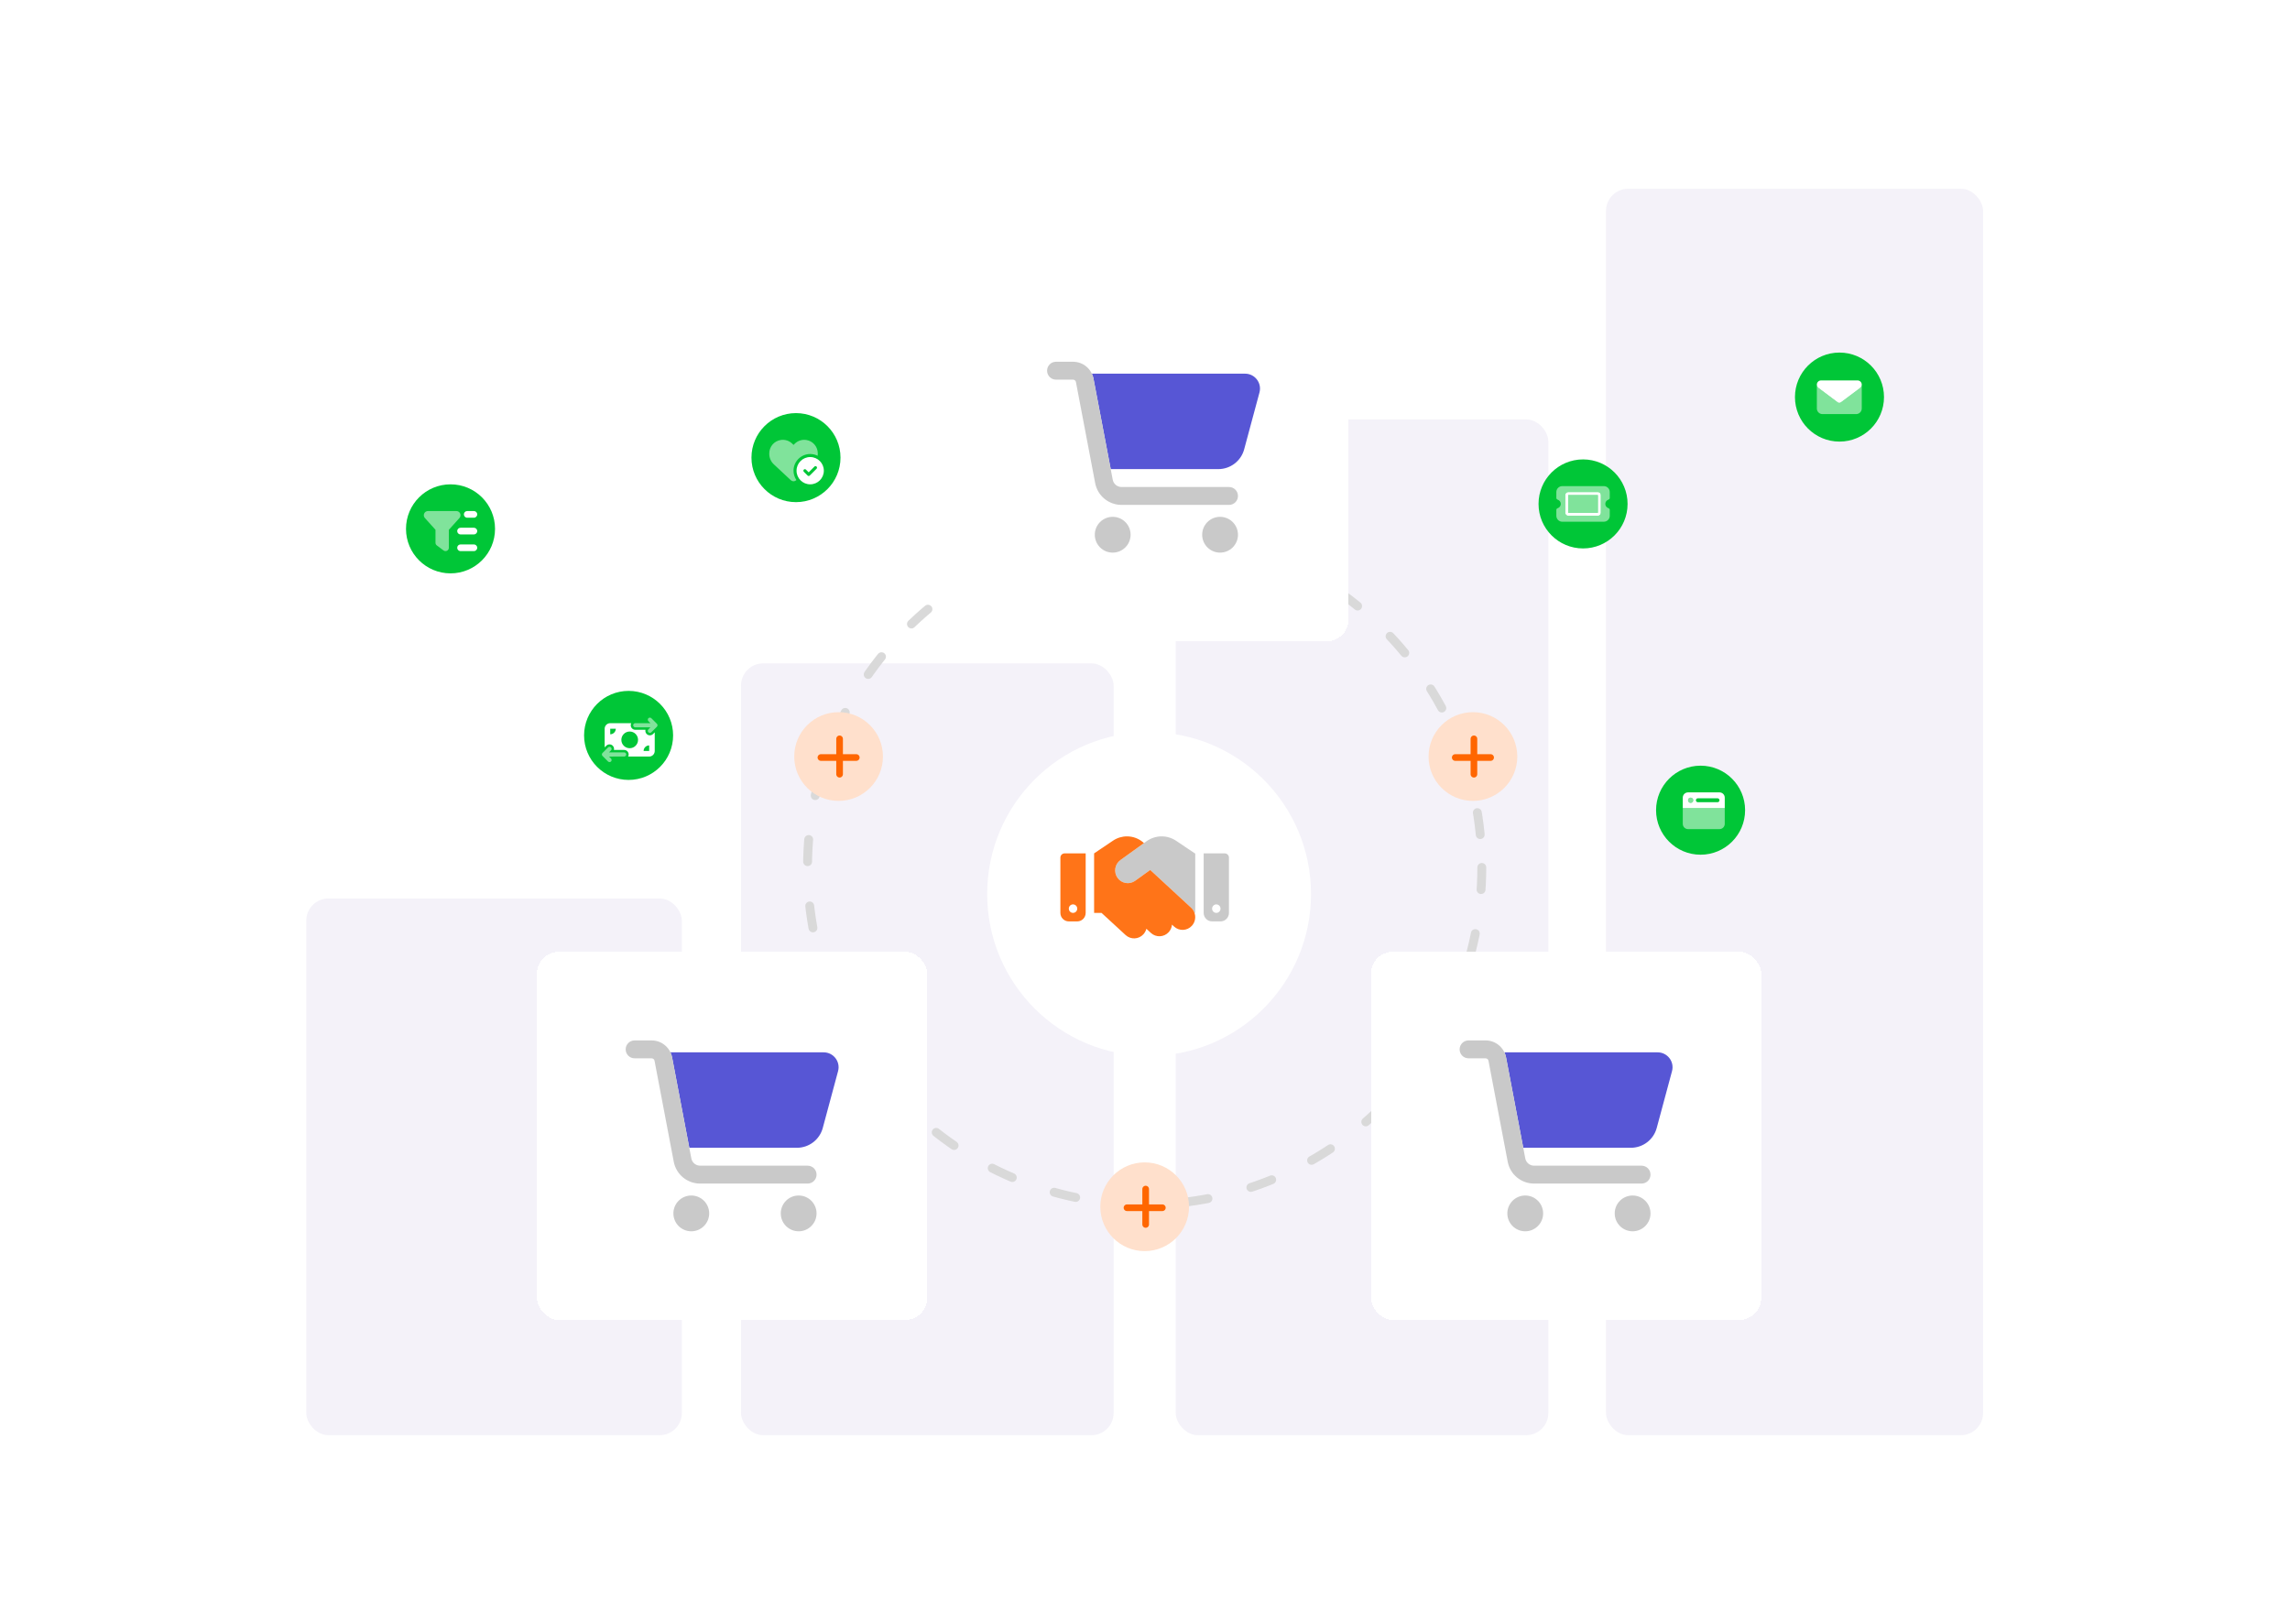 <svg width="643" height="456" viewBox="0 0 643 456" fill="none" xmlns="http://www.w3.org/2000/svg">
<rect x="86" y="252.288" width="105.451" height="150.712" rx="6.228" fill="#DAD4E9" fill-opacity="0.3"/>
<rect x="208.064" y="186.274" width="104.626" height="216.726" rx="6.228" fill="#DAD4E9" fill-opacity="0.3"/>
<rect x="330.129" y="117.769" width="104.626" height="285.231" rx="6.228" fill="#DAD4E9" fill-opacity="0.3"/>
<rect x="450.947" y="53" width="105.872" height="350" rx="6.228" fill="#DAD4E9" fill-opacity="0.3"/>
<path d="M416.07 243.569C416.07 295.85 373.688 338.231 321.408 338.231C269.128 338.231 226.746 295.85 226.746 243.569C226.746 191.289 269.128 148.907 321.408 148.907C373.688 148.907 416.07 191.289 416.07 243.569Z" stroke="#D9D9D9" stroke-width="2.491" stroke-linecap="round" stroke-linejoin="round" stroke-dasharray="6.23 12.46"/>
<g filter="url(#filter0_d_568_912)">
<rect x="149.521" y="265.989" width="109.609" height="103.42" rx="6.228" fill="white" shape-rendering="crispEdges"/>
<path d="M192.303 321.049H222.504C225.917 321.049 228.9 318.767 229.78 315.47L234.072 299.526C234.794 296.867 232.784 294.25 230.031 294.25H187.006C187.215 294.69 187.372 295.171 187.466 295.663L192.303 321.049Z" fill="#5756D5"/>
<path d="M174.434 293.413C174.434 292.021 175.554 290.9 176.946 290.9H181.709C184.525 290.9 186.943 292.9 187.467 295.664L192.868 324.033C193.099 325.216 194.135 326.074 195.339 326.074H225.519C226.912 326.074 228.032 327.194 228.032 328.587C228.032 329.979 226.912 331.099 225.519 331.099H195.339C191.717 331.099 188.608 328.524 187.938 324.975L182.536 296.606C182.463 296.208 182.117 295.925 181.709 295.925H176.946C175.554 295.925 174.434 294.805 174.434 293.413ZM187.833 339.474C187.833 336.699 190.083 334.449 192.858 334.449C195.633 334.449 197.883 336.699 197.883 339.474C197.883 342.249 195.633 344.498 192.858 344.498C190.083 344.498 187.833 342.249 187.833 339.474ZM223.007 334.449C225.782 334.449 228.032 336.699 228.032 339.474C228.032 342.249 225.782 344.498 223.007 344.498C220.232 344.498 217.982 342.249 217.982 339.474C217.982 336.699 220.232 334.449 223.007 334.449Z" fill="#C9C9C9"/>
</g>
<g filter="url(#filter1_d_568_912)">
<rect x="383.686" y="265.989" width="109.609" height="103.42" rx="6.228" fill="white" shape-rendering="crispEdges"/>
<path d="M426.465 321.049H456.666C460.079 321.049 463.062 318.767 463.942 315.47L468.234 299.526C468.956 296.867 466.946 294.25 464.193 294.25H421.168C421.377 294.69 421.534 295.171 421.629 295.663L426.465 321.049Z" fill="#5756D5"/>
<path d="M408.596 293.413C408.596 292.021 409.716 290.9 411.108 290.9H415.871C418.687 290.9 421.105 292.9 421.629 295.664L427.031 324.033C427.261 325.216 428.297 326.074 429.501 326.074H459.681C461.074 326.074 462.194 327.194 462.194 328.587C462.194 329.979 461.074 331.099 459.681 331.099H429.501C425.879 331.099 422.77 328.524 422.1 324.975L416.698 296.606C416.625 296.208 416.279 295.925 415.871 295.925H411.108C409.716 295.925 408.596 294.805 408.596 293.413ZM421.995 339.474C421.995 336.699 424.245 334.449 427.02 334.449C429.795 334.449 432.045 336.699 432.045 339.474C432.045 342.249 429.795 344.498 427.02 344.498C424.245 344.498 421.995 342.249 421.995 339.474ZM457.169 334.449C459.944 334.449 462.194 336.699 462.194 339.474C462.194 342.249 459.944 344.498 457.169 344.498C454.394 344.498 452.144 342.249 452.144 339.474C452.144 336.699 454.394 334.449 457.169 334.449Z" fill="#C9C9C9"/>
</g>
<g filter="url(#filter2_d_568_912)">
<rect x="267.85" y="75.42" width="109.609" height="103.42" rx="6.228" fill="white" shape-rendering="crispEdges"/>
<path d="M310.629 130.48H340.83C344.243 130.48 347.226 128.198 348.106 124.9L352.398 108.957C353.12 106.298 351.11 103.681 348.357 103.681H305.332C305.541 104.121 305.698 104.602 305.793 105.094L310.629 130.48Z" fill="#5756D5"/>
<path d="M292.76 102.843C292.76 101.451 293.88 100.331 295.272 100.331H300.035C302.851 100.331 305.269 102.331 305.793 105.094L311.195 133.463C311.425 134.646 312.461 135.505 313.665 135.505H343.845C345.238 135.505 346.358 136.625 346.358 138.017C346.358 139.41 345.238 140.53 343.845 140.53H313.665C310.043 140.53 306.934 137.954 306.264 134.406L300.862 106.036C300.789 105.639 300.444 105.356 300.035 105.356H295.272C293.88 105.356 292.76 104.236 292.76 102.843ZM306.159 148.904C306.159 146.129 308.409 143.879 311.184 143.879C313.959 143.879 316.209 146.129 316.209 148.904C316.209 151.679 313.959 153.929 311.184 153.929C308.409 153.929 306.159 151.679 306.159 148.904ZM341.333 143.879C344.108 143.879 346.358 146.129 346.358 148.904C346.358 151.679 344.108 153.929 341.333 153.929C338.558 153.929 336.308 151.679 336.308 148.904C336.308 146.129 338.558 143.879 341.333 143.879Z" fill="#C9C9C9"/>
</g>
<circle cx="413.579" cy="212.431" r="12.456" fill="#FFE0CC"/>
<line x1="413.858" y1="207.465" x2="413.858" y2="217.397" stroke="#FF6600" stroke-width="1.868" stroke-linecap="round"/>
<line x1="418.544" y1="212.709" x2="408.613" y2="212.709" stroke="#FF6600" stroke-width="1.868" stroke-linecap="round"/>
<circle cx="235.465" cy="212.431" r="12.456" fill="#FFE0CC"/>
<line x1="235.745" y1="207.465" x2="235.745" y2="217.397" stroke="#FF6600" stroke-width="1.868" stroke-linecap="round"/>
<line x1="240.431" y1="212.709" x2="230.499" y2="212.709" stroke="#FF6600" stroke-width="1.868" stroke-linecap="round"/>
<circle cx="321.407" cy="338.854" r="12.456" fill="#FFE0CC"/>
<line x1="321.686" y1="333.888" x2="321.686" y2="343.82" stroke="#FF6600" stroke-width="1.868" stroke-linecap="round"/>
<line x1="326.372" y1="339.132" x2="316.441" y2="339.132" stroke="#FF6600" stroke-width="1.868" stroke-linecap="round"/>
<g filter="url(#filter3_d_568_912)">
<circle cx="320.785" cy="249.175" r="45.463" fill="white"/>
</g>
<path d="M335.606 256.338V239.626H335.495L330.245 236.097C329.039 235.283 327.627 234.851 326.177 234.851C324.646 234.851 323.152 235.336 321.91 236.231L314.618 241.483C313.021 242.632 312.651 244.871 313.79 246.482C314.929 248.094 317.147 248.467 318.745 247.318L322.975 244.274L334.453 254.891C334.896 255.301 335.214 255.801 335.399 256.338H335.606ZM337.973 256.338C337.973 257.659 339.03 258.726 340.339 258.726H342.706C344.015 258.726 345.073 257.659 345.073 256.338V240.819C345.073 240.163 344.54 239.626 343.889 239.626H337.973V256.338ZM341.523 253.951C342.176 253.951 342.706 254.485 342.706 255.145C342.706 255.804 342.176 256.338 341.523 256.338C340.869 256.338 340.339 255.804 340.339 255.145C340.339 254.485 340.869 253.951 341.523 253.951Z" fill="#C9C9C9"/>
<path d="M309.294 256.338H307.208V239.626L312.533 236.044C313.687 235.268 315.048 234.851 316.438 234.851C318.117 234.851 319.744 235.455 321.016 236.559L321.215 236.731L314.611 241.491C313.014 242.64 312.644 244.878 313.783 246.49C314.922 248.101 317.14 248.474 318.738 247.325L322.968 244.281L323.937 245.177L334.453 254.891C334.86 255.264 335.163 255.719 335.348 256.197C335.836 257.435 335.622 258.898 334.668 259.95C333.344 261.404 331.096 261.509 329.654 260.166L329.077 259.636C329.01 260.39 328.707 261.136 328.16 261.74C326.836 263.195 324.588 263.3 323.146 261.957L321.888 260.793C321.748 261.345 321.474 261.875 321.067 262.33C319.744 263.792 317.503 263.896 316.053 262.561L309.294 256.338ZM297.742 240.819C297.742 240.163 298.275 239.626 298.925 239.626H304.842V256.338C304.842 257.659 303.784 258.726 302.475 258.726H300.109C298.8 258.726 297.742 257.659 297.742 256.338V240.819ZM302.475 255.145C302.475 254.485 301.946 253.951 301.292 253.951C300.639 253.951 300.109 254.485 300.109 255.145C300.109 255.804 300.639 256.338 301.292 256.338C301.946 256.338 302.475 255.804 302.475 255.145Z" fill="#FF7418"/>
<circle cx="12.5" cy="12.5" r="12.5" transform="matrix(-1 0 0 1 457 129)" fill="#00C637"/>
<path d="M438.665 136.5C437.745 136.5 436.998 137.247 436.998 138.167V139.833C436.998 140.063 437.191 140.242 437.407 140.318C437.896 140.487 438.248 140.953 438.248 141.5C438.248 142.047 437.896 142.513 437.407 142.682C437.191 142.758 436.998 142.938 436.998 143.167V144.833C436.998 145.753 437.745 146.5 438.665 146.5H450.331C451.251 146.5 451.998 145.753 451.998 144.833V143.167C451.998 142.938 451.805 142.758 451.589 142.682C451.1 142.513 450.748 142.047 450.748 141.5C450.748 140.953 451.1 140.487 451.589 140.318C451.805 140.242 451.998 140.063 451.998 139.833V138.167C451.998 137.247 451.251 136.5 450.331 136.5H438.665ZM440.331 139V144H448.665V139H440.331ZM439.498 139C439.498 138.539 439.87 138.167 440.331 138.167H448.665C449.126 138.167 449.498 138.539 449.498 139V144C449.498 144.461 449.126 144.833 448.665 144.833H440.331C439.87 144.833 439.498 144.461 439.498 144V139Z" fill="white" fill-opacity="0.5"/>
<path d="M448.665 139V144H440.331V139H448.665ZM440.331 138.167C439.87 138.167 439.498 138.539 439.498 139V144C439.498 144.461 439.87 144.834 440.331 144.834H448.665C449.126 144.834 449.498 144.461 449.498 144V139C449.498 138.539 449.126 138.167 448.665 138.167H440.331Z" fill="white"/>
<circle cx="12.5" cy="12.5" r="12.5" transform="matrix(-1 0 0 1 189 194)" fill="#00C637"/>
<path d="M177.248 203.063H171.343C170.482 203.063 169.781 203.764 169.781 204.626V209.861L170.25 209.393C170.745 208.897 171.548 208.897 172.044 209.393C172.369 209.715 172.481 210.167 172.383 210.582H175.249C175.949 210.582 176.518 211.15 176.518 211.851C176.518 212.063 176.467 212.261 176.374 212.437H182.279C183.14 212.437 183.841 211.736 183.841 210.874V205.639L183.372 206.107C182.877 206.603 182.074 206.603 181.578 206.107C181.254 205.785 181.141 205.334 181.239 204.919H178.373C177.673 204.919 177.104 204.35 177.104 203.649C177.104 203.437 177.155 203.239 177.248 203.063ZM171.343 206.188V204.626H172.906C172.906 205.487 172.205 206.188 171.343 206.188ZM180.717 210.874C180.717 210.013 181.417 209.312 182.279 209.312V210.874H180.717ZM174.468 207.75C174.468 206.456 175.517 205.407 176.811 205.407C178.105 205.407 179.154 206.456 179.154 207.75C179.154 209.044 178.105 210.093 176.811 210.093C175.517 210.093 174.468 209.044 174.468 207.75Z" fill="white"/>
<path d="M182.623 203.063H178.373C178.049 203.063 177.787 203.325 177.787 203.649C177.787 203.974 178.049 204.235 178.373 204.235H182.623L182.061 204.796C181.832 205.026 181.832 205.397 182.061 205.624C182.291 205.851 182.662 205.853 182.889 205.624L184.451 204.062C184.561 203.952 184.622 203.803 184.622 203.647C184.622 203.491 184.561 203.342 184.451 203.232L182.889 201.672C182.659 201.443 182.288 201.443 182.061 201.672C181.834 201.902 181.832 202.273 182.061 202.5L182.623 203.063ZM170.999 211.265L171.561 210.704C171.79 210.474 171.79 210.103 171.561 209.876C171.331 209.649 170.96 209.647 170.733 209.876L169.171 211.436C169.061 211.546 169 211.695 169 211.851C169 212.007 169.061 212.156 169.171 212.266L170.733 213.828C170.963 214.057 171.334 214.057 171.561 213.828C171.788 213.598 171.79 213.227 171.561 213L170.999 212.439L175.249 212.437C175.573 212.437 175.835 212.175 175.835 211.851C175.835 211.526 175.573 211.265 175.249 211.265H170.999Z" fill="white" fill-opacity="0.5"/>
<circle cx="12.5" cy="12.5" r="12.5" transform="matrix(-1 0 0 1 529 99)" fill="#00C637"/>
<path d="M510.145 108.003V114.703C510.145 115.573 510.851 116.28 511.721 116.28H521.18C522.049 116.28 522.756 115.573 522.756 114.703V108.003C522.756 108.375 522.581 108.725 522.283 108.949L516.923 112.969C516.643 113.179 516.258 113.179 515.977 112.969L510.617 108.949C510.319 108.725 510.145 108.375 510.145 108.003Z" fill="white" fill-opacity="0.5"/>
<path d="M511.327 106.821C510.674 106.821 510.145 107.351 510.145 108.004C510.145 108.376 510.319 108.725 510.617 108.95L515.977 112.969C516.258 113.179 516.643 113.179 516.923 112.969L522.283 108.95C522.581 108.725 522.756 108.376 522.756 108.004C522.756 107.351 522.227 106.821 521.574 106.821H511.327Z" fill="white"/>
<circle cx="12.5" cy="12.5" r="12.5" transform="matrix(-1 0 0 1 236 116)" fill="#00C637"/>
<path d="M222.074 134.859L217.266 130.371C216.458 129.618 216 128.562 216 127.458V127.303C216 125.444 217.344 123.858 219.177 123.552C220.39 123.35 221.624 123.746 222.491 124.614L222.811 124.933L223.13 124.614C223.997 123.746 225.232 123.35 226.445 123.552C228.278 123.858 229.621 125.444 229.621 127.303V127.458C229.621 127.633 229.611 127.809 229.587 127.979C228.956 127.665 228.246 127.487 227.493 127.487C224.907 127.487 222.811 129.583 222.811 132.169C222.811 133.143 223.109 134.047 223.617 134.795L223.548 134.859C223.348 135.045 223.085 135.149 222.811 135.149C222.537 135.149 222.273 135.045 222.074 134.859Z" fill="white" fill-opacity="0.5"/>
<path d="M227.491 136C229.607 136 231.322 134.285 231.322 132.169C231.322 130.053 229.607 128.338 227.491 128.338C225.375 128.338 223.66 130.053 223.66 132.169C223.66 134.285 225.375 136 227.491 136ZM229.282 131.618L227.366 133.534C227.201 133.699 226.93 133.699 226.765 133.534L225.701 132.47C225.536 132.305 225.536 132.033 225.701 131.868C225.866 131.703 226.137 131.703 226.302 131.868L227.066 132.632L228.68 131.017C228.845 130.852 229.117 130.852 229.282 131.017C229.447 131.182 229.447 131.453 229.282 131.618Z" fill="white"/>
<circle cx="12.5" cy="12.5" r="12.5" transform="matrix(-1 0 0 1 139 136)" fill="#00C637"/>
<path d="M119.103 144.194C119.29 143.772 119.709 143.5 120.172 143.5H128.141C128.604 143.5 129.022 143.772 129.21 144.194C129.397 144.616 129.321 145.111 129.011 145.454L126.031 148.768V153.812C126.031 154.167 125.832 154.492 125.513 154.65C125.193 154.809 124.815 154.776 124.531 154.562L122.656 153.156C122.419 152.98 122.281 152.702 122.281 152.406V148.768L119.302 145.457C118.991 145.111 118.912 144.619 119.103 144.194Z" fill="white" fill-opacity="0.5"/>
<path d="M131.187 143.5H133.062C133.581 143.5 134 143.919 134 144.437C134 144.956 133.581 145.375 133.062 145.375H131.187C130.669 145.375 130.25 144.956 130.25 144.437C130.25 143.919 130.669 143.5 131.187 143.5ZM128.375 149.125C128.375 148.606 128.794 148.187 129.312 148.187H133.062C133.581 148.187 134 148.606 134 149.125C134 149.644 133.581 150.062 133.062 150.062H129.312C128.794 150.062 128.375 149.644 128.375 149.125ZM128.375 153.812C128.375 153.294 128.794 152.875 129.312 152.875H133.062C133.581 152.875 134 153.294 134 153.812C134 154.331 133.581 154.75 133.062 154.75H129.312C128.794 154.75 128.375 154.331 128.375 153.812Z" fill="white"/>
<circle cx="12.5" cy="12.5" r="12.5" transform="matrix(-1 0 0 1 490 215)" fill="#00C637"/>
<path d="M474.71 223.973C474.303 223.973 473.973 224.303 473.973 224.71C473.973 225.117 474.303 225.447 474.71 225.447C475.117 225.447 475.446 225.117 475.446 224.71C475.446 224.303 475.117 223.973 474.71 223.973ZM482.813 232.813C483.625 232.813 484.286 232.152 484.286 231.339V226.92H472.5V231.339C472.5 232.152 473.161 232.813 473.973 232.813H482.813Z" fill="white" fill-opacity="0.5"/>
<path d="M472.5 223.973C472.5 223.161 473.161 222.5 473.973 222.5H482.813C483.625 222.5 484.286 223.161 484.286 223.973V226.92H472.5V223.973ZM473.973 224.71C473.973 225.117 474.303 225.447 474.71 225.447C475.117 225.447 475.446 225.117 475.446 224.71C475.446 224.303 475.117 223.973 474.71 223.973C474.303 223.973 473.973 224.303 473.973 224.71ZM476.735 224.158C476.429 224.158 476.183 224.404 476.183 224.71C476.183 225.016 476.429 225.263 476.735 225.263H482.26C482.566 225.263 482.813 225.016 482.813 224.71C482.813 224.404 482.566 224.158 482.26 224.158H476.735Z" fill="white"/>
<defs>
<filter id="filter0_d_568_912" x="125.856" y="242.324" width="159.431" height="153.242" filterUnits="userSpaceOnUse" color-interpolation-filters="sRGB">
<feFlood flood-opacity="0" result="BackgroundImageFix"/>
<feColorMatrix in="SourceAlpha" type="matrix" values="0 0 0 0 0 0 0 0 0 0 0 0 0 0 0 0 0 0 127 0" result="hardAlpha"/>
<feOffset dx="1.246" dy="1.246"/>
<feGaussianBlur stdDeviation="12.456"/>
<feComposite in2="hardAlpha" operator="out"/>
<feColorMatrix type="matrix" values="0 0 0 0 0.855 0 0 0 0 0.831 0 0 0 0 0.914 0 0 0 0.5 0"/>
<feBlend mode="normal" in2="BackgroundImageFix" result="effect1_dropShadow_568_912"/>
<feBlend mode="normal" in="SourceGraphic" in2="effect1_dropShadow_568_912" result="shape"/>
</filter>
<filter id="filter1_d_568_912" x="360.02" y="242.324" width="159.431" height="153.242" filterUnits="userSpaceOnUse" color-interpolation-filters="sRGB">
<feFlood flood-opacity="0" result="BackgroundImageFix"/>
<feColorMatrix in="SourceAlpha" type="matrix" values="0 0 0 0 0 0 0 0 0 0 0 0 0 0 0 0 0 0 127 0" result="hardAlpha"/>
<feOffset dx="1.246" dy="1.246"/>
<feGaussianBlur stdDeviation="12.456"/>
<feComposite in2="hardAlpha" operator="out"/>
<feColorMatrix type="matrix" values="0 0 0 0 0.855 0 0 0 0 0.831 0 0 0 0 0.914 0 0 0 0.5 0"/>
<feBlend mode="normal" in2="BackgroundImageFix" result="effect1_dropShadow_568_912"/>
<feBlend mode="normal" in="SourceGraphic" in2="effect1_dropShadow_568_912" result="shape"/>
</filter>
<filter id="filter2_d_568_912" x="244.184" y="51.754" width="159.431" height="153.242" filterUnits="userSpaceOnUse" color-interpolation-filters="sRGB">
<feFlood flood-opacity="0" result="BackgroundImageFix"/>
<feColorMatrix in="SourceAlpha" type="matrix" values="0 0 0 0 0 0 0 0 0 0 0 0 0 0 0 0 0 0 127 0" result="hardAlpha"/>
<feOffset dx="1.246" dy="1.246"/>
<feGaussianBlur stdDeviation="12.456"/>
<feComposite in2="hardAlpha" operator="out"/>
<feColorMatrix type="matrix" values="0 0 0 0 0.855 0 0 0 0 0.831 0 0 0 0 0.914 0 0 0 0.5 0"/>
<feBlend mode="normal" in2="BackgroundImageFix" result="effect1_dropShadow_568_912"/>
<feBlend mode="normal" in="SourceGraphic" in2="effect1_dropShadow_568_912" result="shape"/>
</filter>
<filter id="filter3_d_568_912" x="211.897" y="140.286" width="221.508" height="221.507" filterUnits="userSpaceOnUse" color-interpolation-filters="sRGB">
<feFlood flood-opacity="0" result="BackgroundImageFix"/>
<feColorMatrix in="SourceAlpha" type="matrix" values="0 0 0 0 0 0 0 0 0 0 0 0 0 0 0 0 0 0 127 0" result="hardAlpha"/>
<feMorphology radius="37.309" operator="dilate" in="SourceAlpha" result="effect1_dropShadow_568_912"/>
<feOffset dx="1.865" dy="1.865"/>
<feGaussianBlur stdDeviation="13.991"/>
<feComposite in2="hardAlpha" operator="out"/>
<feColorMatrix type="matrix" values="0 0 0 0 1 0 0 0 0 1 0 0 0 0 1 0 0 0 0.25 0"/>
<feBlend mode="normal" in2="BackgroundImageFix" result="effect1_dropShadow_568_912"/>
<feBlend mode="normal" in="SourceGraphic" in2="effect1_dropShadow_568_912" result="shape"/>
</filter>
</defs>
</svg>
